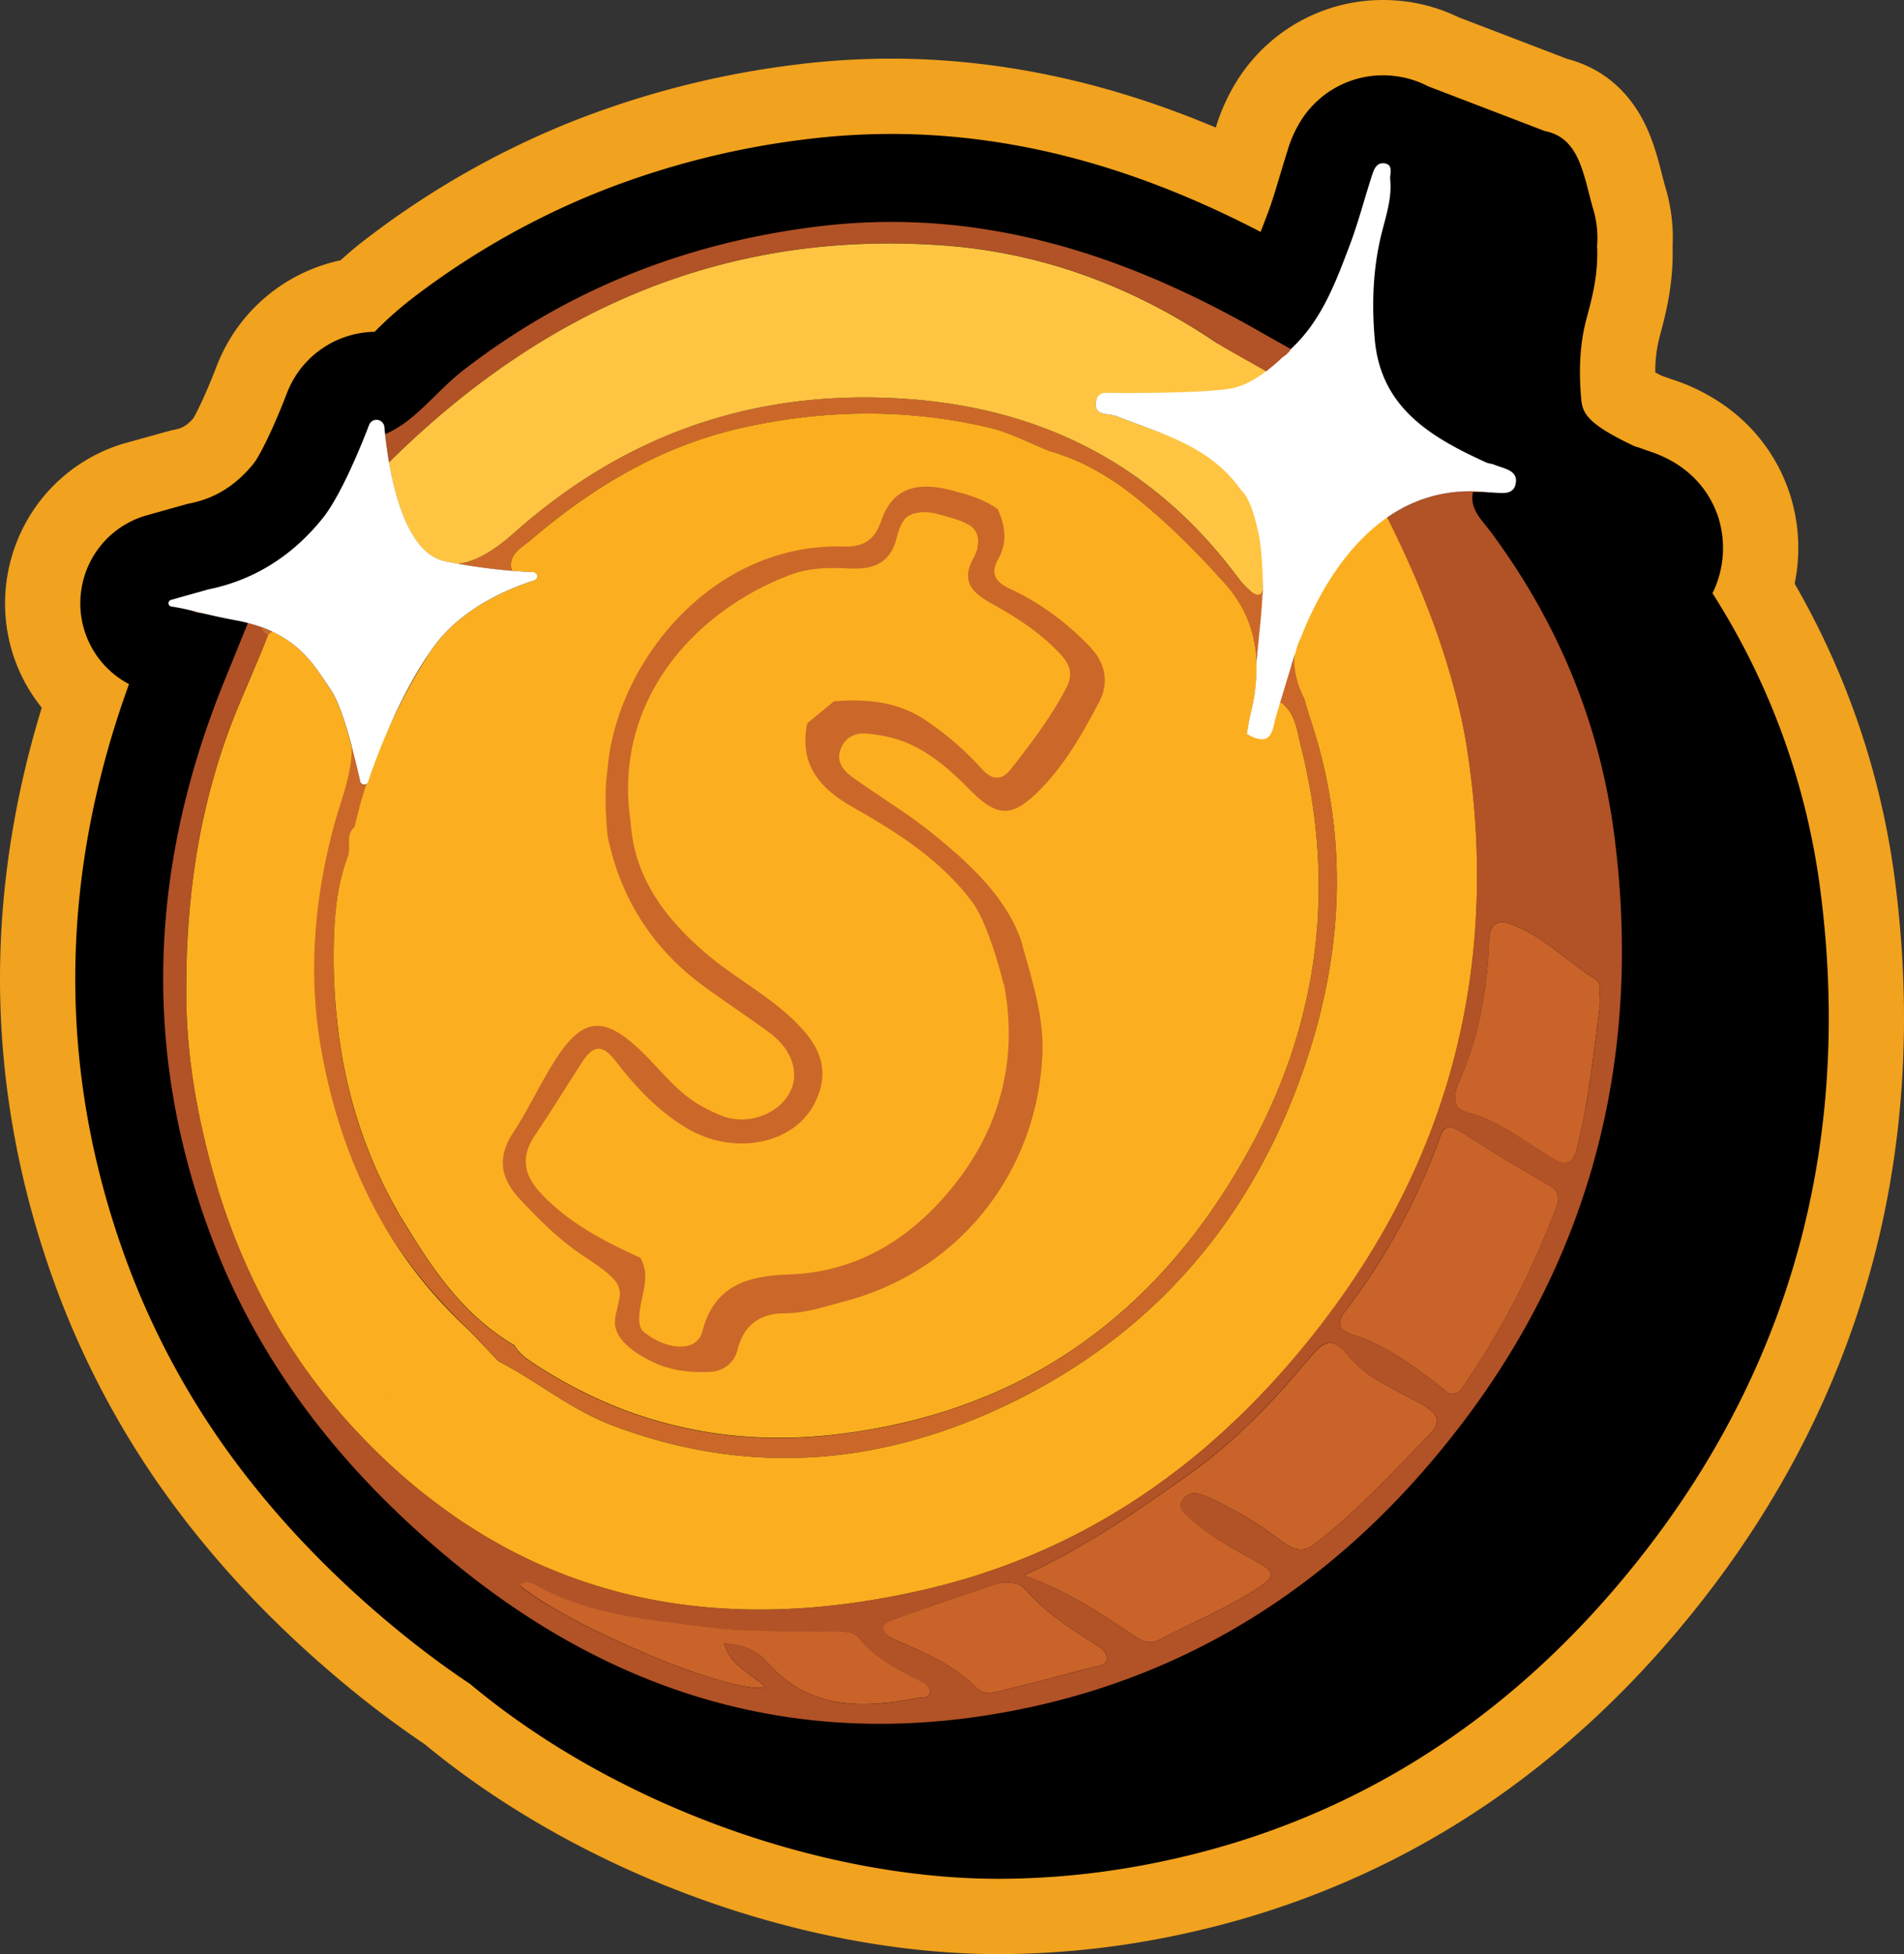 <svg xmlns="http://www.w3.org/2000/svg" viewBox="0 0 1264.59 1297.56"><rect x="0" y="0" width="1264.59" height="1297.56" fill="#333333" stroke="none"/><defs><style>.cls-1{fill:#f1a21e;}.cls-2{fill:#cb6829;}.cls-3{fill:#b25227;}.cls-4{fill:#fbaf20;}.cls-5{fill:#c96329;}.cls-6{fill:#f69b1f;}.cls-7{fill:#ffc542;}.cls-8{fill:#fff;}.cls-9{fill:#f37c20;}</style></defs><title>BP icon 1</title><g id="Capa_2" data-name="Capa 2"><g id="Capa_1-2" data-name="Capa 1"><path d="M918.43,108.41a8,8,0,0,1,1.51.15c5.62,1.08,3,6.94,3.38,10.75,1.19,12.37-2.8,24-5.73,35.73-5.76,23.17-6.6,46.78-4.54,70.32,4,45.59,37.62,65.1,74,81.73,1.64.74,3.59.77,5.25,1.45,6.46,2.68,16.54,3.67,14.37,13.07-1.1,4.77-4.84,5.73-9.06,5.73-2.8,0-5.81-.42-8.4-.43h0c-3.62,0-7.25-.11-10.89-.17C975.94,338,984,345,989.61,352.53c45.08,60.31,73,128.07,82.58,202.22C1090.66,698,1058.81,830,971,945.29c-75.43,99.06-173.21,166.37-297.49,190.51a466.57,466.57,0,0,1-89.11,8.82c-103.48,0-197.37-37.14-282.22-106.5C230.85,979.84,173.94,909.49,140.9,822.63,93.52,698,99.24,573.95,149.45,451.24q7.65-18.72,15.23-37.48c-2.58-.68-5.31-1.29-8.18-1.82-8.62-1.59-15.92-3.24-22.15-4.7l-1-.11a12.69,12.69,0,0,1-5.15-1.35,144.15,144.15,0,0,0-14.55-3,2.25,2.25,0,0,1-.3-4.37l25.27-7.09.15,0c30.34-6.3,55.62-22.52,75.37-47.1,11-13.73,23.3-42.26,30.87-62a5.11,5.11,0,0,1,4.86-3.43,5.27,5.27,0,0,1,5.31,4.94c.14,1.5.29,3,.46,4.64.48-.23,1-.45,1.44-.66,19.12-8.56,33-28.21,50.25-41.59,69.35-53.76,147.89-84.78,235.07-95.62A400.85,400.85,0,0,1,592,147.35c86.79,0,166.59,28.46,243.06,71.92,7.4,4.21,14.84,8.34,22.27,12.5a101.12,101.12,0,0,0,13.2-15c11.72-16.23,18.76-35.14,25.86-53.92,5.56-14.73,9.55-30,14.36-45,1.35-4.19,2.78-9.44,7.66-9.44m0-67h0a72.91,72.91,0,0,0-60.84,32.88,87.62,87.62,0,0,0-10.44,22.53l-.14.45,0,.11c-1.86,5.78-3.54,11.39-5.16,16.81-2.71,9-5.27,17.57-8.09,25l-.4,1-.65,1.72A622.15,622.15,0,0,0,737.3,103C688.89,88,640,80.35,592,80.35A470.12,470.12,0,0,0,534.12,84a562,562,0,0,0-141,36.08,532.76,532.76,0,0,0-126.81,73.07,243.26,243.26,0,0,0-21.14,18.79,72.1,72.1,0,0,0-62.72,46.36c-9.48,24.74-17.64,40.11-20.6,44.05-10.39,12.9-22,20.33-36.68,23.36q-1.35.28-2.7.62-1,.24-1.93.51l-25.27,7.09L95,334a69,69,0,0,0-39.81,29.94,69.82,69.82,0,0,0-10.27,42,69.22,69.22,0,0,0,30.27,52c-46.1,131.31-45.11,261.83,3,388.44a539.16,539.16,0,0,0,75.65,135.3c29.28,38.37,64.89,74.79,105.84,108.25,98.72,80.7,207.94,121.62,324.62,121.62a536,536,0,0,0,101.89-10.05c135.32-26.29,249-98.85,338-215.69,48.75-64,83.1-134.27,102.09-208.84,18.51-72.7,22.64-150.36,12.27-230.85a488.09,488.09,0,0,0-70.52-197.46A75.25,75.25,0,0,0,1072,336.6a74.43,74.43,0,0,0-25.16-74.77c-11.73-9.62-23.77-13.6-29.56-15.52l-.51-.17c-2.45-1-4.73-1.71-6.82-2.31-29.24-13.84-29.69-18.94-30.16-24.34-1.62-18.4-.7-34.19,2.81-48.29.37-1.48.82-3.18,1.3-5,3-11.25,7.35-27.72,6.52-47.31a76.26,76.26,0,0,0-2.78-26.43,71,71,0,0,0-55-49.73l-.13,0a75.22,75.22,0,0,0-14-1.34Z"/><path d="M663.35,1272.56c-59.9,0-125.13-12-188.64-34.78-64.93-23.26-125.26-56.82-174.48-97.05q-1.51-1.23-3-2.45c-16.2-10.86-32.31-22.83-47.9-35.58-41.93-34.27-78.43-71.62-108.49-111A555.58,555.58,0,0,1,62.94,852.28C14.76,725.61,12.43,595,56,463.64a86.09,86.09,0,0,1-6.86-7.1A85.13,85.13,0,0,1,28.6,407.23a86.34,86.34,0,0,1,12.7-52,85.42,85.42,0,0,1,49.26-37.06L116.08,311c.83-.23,1.64-.45,2.45-.65,1.06-.27,2.19-.52,3.29-.75,10.59-2.2,19.18-7.71,27-17.32,1.63-2.44,8.77-15.12,18.28-39.91a88.51,88.51,0,0,1,70.72-56.23,237.27,237.27,0,0,1,18.42-16,549.15,549.15,0,0,1,130.71-75.31A578.43,578.43,0,0,1,532.1,67.68,486.78,486.78,0,0,1,592,63.94c49.65,0,100.17,7.88,150.16,23.42a620.89,620.89,0,0,1,81,31.73c1-3.11,1.93-6.33,2.91-9.62,1.64-5.48,3.34-11.13,5.23-17l.21-.67A104.34,104.34,0,0,1,843.9,65.23,89.28,89.28,0,0,1,918.43,25h0a91.87,91.87,0,0,1,17.14,1.63l.15,0a88.79,88.79,0,0,1,23.1,7.86c2.16.79,5,1.87,8.79,3.34l65.81,25.22c10.85,2.6,24.86,9.38,34.61,26.59,5.88,10.36,8.77,21.63,11.57,32.53.92,3.59,1.79,7,2.74,10.21a91.83,91.83,0,0,1,3.47,31.22c.79,21.63-3.94,39.46-7.09,51.35-.45,1.7-.88,3.31-1.24,4.75-3,12.08-3.81,25.85-2.46,42,2,1.64,7.13,5.18,19.79,11.24,2.2.67,4.36,1.41,6.46,2.22l.1,0c6.74,2.23,20.74,6.86,34.83,18.42a90.45,90.45,0,0,1,28.45,41.08,92.08,92.08,0,0,1,2.3,50.06q-.76,3.33-1.77,6.59a504.79,504.79,0,0,1,68.69,197.22c10.64,82.55,6.39,162.28-12.64,237-19.54,76.71-54.84,149-104.94,214.73-91.48,120.13-208.54,194.78-347.94,221.86A552.53,552.53,0,0,1,663.35,1272.56Z"/><path class="cls-1" d="M918.46,50a66.59,66.59,0,0,1,12.42,1.19l.1,0a63.83,63.83,0,0,1,17.5,6.1h0l77.73,29.79c23.27,4.48,25.52,29.87,32.12,52.35a67,67,0,0,1,2.42,23.9c.88,18.43-3.19,33.77-6.23,45.22-.49,1.83-.94,3.56-1.33,5.11-3.74,15-4.73,31.75-3,51.11.84,9.56,3.75,16.61,35.71,31.66a67.79,67.79,0,0,1,6.89,2.31l.76.25c5.7,1.89,16.31,5.4,26.8,14A65.47,65.47,0,0,1,1141,342.73a67.85,67.85,0,0,1-3.62,51.19,479.84,479.84,0,0,1,71.74,197.9c10.23,79.4,6.17,156-12.07,227.63-18.7,73.44-52.55,142.67-100.6,205.75-87.65,115.11-199.63,186.59-332.82,212.46a527.42,527.42,0,0,1-100.25,9.89c-114.65,0-250.15-46.77-347.3-126.19q-1.89-1.55-3.69-3.08-24-16-47.17-34.95c-40.43-33-75.57-69-104.44-106.81A530.57,530.57,0,0,1,86.3,843.39c-48.21-126.76-48.39-257.56-.62-389.13a60.59,60.59,0,0,1-32.16-49,61.16,61.16,0,0,1,9-36.83,60.46,60.46,0,0,1,34.87-26.23l.18-.05,25.27-7.09,1.73-.46q1.16-.29,2.33-.53c16.5-3.43,30.14-12.09,41.7-26.48,3.08-3.89,11.74-19.9,21.86-46.28a63.5,63.5,0,0,1,58.35-41,256,256,0,0,1,22.75-20.45A524.17,524.17,0,0,1,396.31,128,553.44,553.44,0,0,1,535.18,92.49,461.61,461.61,0,0,1,592,88.94c47.13,0,95.16,7.5,142.74,22.3,33.76,10.5,67.53,24.56,102.53,42.75,1.36-3.48,2.71-7.06,4.09-10.69l.4-1c2.93-7.75,5.53-16.42,8.28-25.6,1.61-5.38,3.28-10.95,5.11-16.65l0-.1.15-.47A79.64,79.64,0,0,1,864.75,79a64.34,64.34,0,0,1,53.68-29h0m0-50h-.05a114.22,114.22,0,0,0-95.37,51.42,128.09,128.09,0,0,0-15.35,32.77l-.13.41,0,.12C788.18,76.55,769,69.52,749.59,63.5,697.2,47.21,644.18,38.95,592,38.94a511.8,511.8,0,0,0-63,3.92A603.42,603.42,0,0,0,377.59,81.65a574.16,574.16,0,0,0-136.67,78.74c-5.44,4.22-10.36,8.46-14.74,12.45a113.53,113.53,0,0,0-82.44,70.66c-7.27,18.95-13.08,30.36-15.28,34.19-4.9,5.63-8.61,6.81-11.73,7.46-1.45.3-2.89.63-4.3,1-1,.26-2.09.54-3.11.82L84.06,294l-.23.06-.12,0A110.35,110.35,0,0,0,20.08,342a111.51,111.51,0,0,0-16.4,67.14,109.9,109.9,0,0,0,24.05,60.76C9.23,530.21-.09,590.87,0,650.7c.11,70.9,13.42,141.71,39.57,210.46A580.56,580.56,0,0,0,121,1006.86c31.24,40.93,69.11,79.69,112.55,115.19,15.84,12.95,32.2,25.12,48.67,36.22l2.19,1.81c51.39,42,114.28,77,181.86,101.23,66.18,23.71,134.33,36.24,197.08,36.24a577.5,577.5,0,0,0,109.78-10.81c72.49-14.08,140.06-40.9,200.86-79.71,60.44-38.58,115-89.57,162.21-151.55,52.14-68.45,88.9-143.72,109.27-223.71,19.81-77.78,24.25-160.67,13.21-246.36a529.35,529.35,0,0,0-66.73-197.86,116.89,116.89,0,0,0-3.59-60.79,115.42,115.42,0,0,0-36.28-52.43,128.56,128.56,0,0,0-42.38-22.67q-2.78-1.06-5.64-2c-1.76-.86-3.31-1.63-4.66-2.33a89,89,0,0,1,2.36-21.62c.3-1.21.75-2.88,1.14-4.36,3.27-12.35,8.67-32.68,8-57.51a116.54,116.54,0,0,0-4.5-38.51c-.83-2.82-1.65-6-2.52-9.39-3.06-11.9-6.52-25.39-14-38.64-13.64-24.06-33.21-34.07-48.85-38.15l-41.75-16-22.85-8.76-7.24-2.77-.55-.21a113.84,113.84,0,0,0-28-9.31h0L940.11,2a116.73,116.73,0,0,0-21.62-2Z"/><path class="cls-2" d="M823.9,325a76.74,76.74,0,0,1,11.22,25.88C831,332.2,825.89,326.52,823.9,325Zm50.31,75.94-.08.14c-.56,1.1-1.11,2.2-1.65,3.28s-1.1,2.27-1.63,3.38-1,2.22-1.53,3.31c-.31.68-.63,1.37-.93,2q-.62,1.41-1.2,2.78c-.59,1.37-1.14,2.72-1.68,4-.24.58-.46,1.15-.69,1.73l-.73,1.84c4-8.53,7.68-17.2,11.76-25.68C875.29,398.82,874.75,399.87,874.21,400.91Zm-746,4.86a12.68,12.68,0,0,0,5.15,1.35l1,.11Zm44.19,10.29c1.52,2.29,2.93,4.69,5.56,5.78h0c.88-.85,1.77-1.68,2.66-2.44A83.41,83.41,0,0,0,172.38,416.06Zm112.75,17.51a1.07,1.07,0,0,1-.1.15c-9.47,13.91-17.56,29.42-24.13,43.81l-.15.31-.53,1.11c.11-.21.21-.44.33-.66.31-.64.61-1.28.91-1.9s.61-1.27.93-1.9l1.88-3.77q2.56-5.11,5.27-10.13,1.8-3.36,3.66-6.69c.61-1.11,1.24-2.22,1.87-3.32,1.27-2.22,2.53-4.42,3.82-6.61.64-1.1,1.29-2.2,1.94-3.29s1.32-2.19,2-3.28l2.33-3.81,0-.06,1.35-2.17C286.06,432.08,285.59,432.82,285.13,433.57ZM838.9,390.77l-.19.13c-2.31,1.65-6.39,3.14-9,.81a54.73,54.73,0,0,1-7.39-8c-59.72-80.4-140.61-117.59-239.76-119.75-92.67-2-172.43,28.74-241.25,89.91-14.07,12.52-26,19.22-37.48,20.5,13.35,2.41,25.62,3.85,36.11,4.71-.15-.58-.28-1.13-.38-1.67-1.67-9.57,6.76-13.57,13-18.88,40.68-34.71,85.39-61.69,138.23-73.88,55.41-12.77,110.8-13.53,166.06-.61h0c.78.18,1.55.38,2.32.59l.48.13c.66.16,1.32.35,2,.55l1,.31c.48.14.94.29,1.42.45.81.25,1.63.53,2.44.81l1.59.56c7.3,2.66,14.44,6,21.64,9.11l2.51,1.06,2.36,1,.45.19c.38.16.74.31,1.1.45l1.12.44c1.58.43,3.16.89,4.7,1.38l2.3.74h0c1.53.51,3,1.05,4.55,1.63,1.32.49,2.62,1,3.92,1.55l.86.36c.63.25,1.25.53,1.88.81,1.47.64,2.92,1.32,4.35,2,.71.34,1.43.69,2.14,1.06s1.43.7,2.13,1.08c.54.29,1.06.56,1.59.86l1.75,1c1,.54,1.94,1.09,2.91,1.65,2.73,1.6,5.44,3.28,8.08,5q.92.58,1.8,1.2l2.14,1.47c.63.43,1.25.86,1.87,1.3l2,1.47c.58.41,1.14.84,1.72,1.27,1.15.85,2.3,1.73,3.45,2.61s2.27,1.75,3.39,2.67c2.79,2.22,5.55,4.51,8.27,6.83q5.07,4.32,10,8.82t9.75,9.13q3.21,3.1,6.36,6.25,4.74,4.72,9.35,9.56c2.05,2.14,4.08,4.31,6.11,6.48,3,3.28,6,6.58,9,9.9.46.53.93,1.05,1.38,1.59s.9,1.05,1.33,1.59c.88,1.06,1.72,2.15,2.51,3.23l1.18,1.64c.35.5.7,1,1,1.5.44.66.86,1.33,1.29,2l.9,1.48,1,1.68c.31.56.63,1.13.93,1.69s.6,1.13.88,1.69c.59,1.14,1.13,2.29,1.63,3.45.28.58.51,1.15.75,1.73a.11.11,0,0,0,0,.08c.44,1.09.86,2.18,1.27,3.27a.72.72,0,0,0,.05.15c.41,1.18.81,2.36,1.18,3.53s.7,2.37,1,3.57c.15.6.3,1.2.44,1.8s.26,1.14.38,1.72l0,.18q.19.86.34,1.73c.23,1.22.43,2.43.6,3.66.09.61.16,1.23.24,1.84.29,2.44.49,4.9.58,7.38.07-1,.16-2,.26-3,1.44-15.06,4.58-34,5.11-47.14A7.07,7.07,0,0,1,838.9,390.77Zm31.44,86.62c-.39-1.17-.76-2.34-1.13-3.52s-.73-2.34-1.08-3.53c-.7-2.36-1.38-4.71-2.07-7.08-.49-1.68-1-3.36-1.47-5a38,38,0,0,1-3.66-26.16c-.19.54-.4,1.2-.65,1.94-.16.48-.31.94-.46,1.39l-.79,2.51c-.15.5-.31,1-.48,1.54-.1.34-.21.69-.33,1-1.34,4-2.88,6.21-3.07,7.25-.44,2.49-1,4.91-1.82,6-1.43,4.72-2.59,9.47-3.57,13.54-.61,2.58-1.15,4.9-1.65,6.76l-.31,1.1c.94-3.09,2.28-5.84,4.81-7.27.49.43,1,.88,1.39,1.33a22.39,22.39,0,0,1,1.82,2.15c.19.25.36.5.54.75.29.4.55.83.8,1.25.13.19.24.38.35.58.24.43.48.88.7,1.32a37.27,37.27,0,0,1,2.05,5.09c.73,2.19,1.29,4.46,1.8,6.71.2.85.39,1.69.58,2.53s.43,1.93.65,2.88a4.24,4.24,0,0,0,.16.66c.05.24.1.48.16.7s.11.46.18.7q2.25,8.89,4.08,17.74h0c.81,3.92,1.57,7.85,2.26,11.76,0,0,0,0,0,0,.35,2,.69,3.93,1,5.89s.61,3.92.89,5.88q.86,5.88,1.5,11.73a364.26,364.26,0,0,1,2.27,45.09c0,1.58-.05,3.14-.09,4.72a2.75,2.75,0,0,0,0,.33c-.05,1.9-.11,3.81-.2,5.71,0,.18,0,.35,0,.53q-.39,8.91-1.24,17.75-.73,7.74-1.82,15.45c-.06.48-.14,1-.21,1.47q-.94,6.6-2.16,13.15-.9,4.92-2,9.83c-.24,1.08-.48,2.17-.71,3.26q-1.2,5.39-2.58,10.74-2.76,10.71-6.19,21.31c-1.14,3.53-2.34,7.07-3.61,10.57a385.18,385.18,0,0,1-23.15,51.92c-34.7,64.72-80.39,115.17-138.18,148.73q-6.86,4-13.92,7.63t-14.37,7c-3.24,1.48-6.53,2.92-9.85,4.3-1.65.7-3.32,1.38-5,2-1.25.5-2.52,1-3.78,1.48-1.89.73-3.81,1.45-5.72,2.15s-3.85,1.38-5.79,2.05q-5.83,2-11.78,3.83l-4,1.19q-5.49,1.62-11.11,3.07-9.11,2.37-18.53,4.3c-1.3.26-2.62.54-3.93.79q-13.83,2.67-28.28,4.46-7.69.94-15.27,1.54a0,0,0,0,1,0,0q-7.57.58-15.06.83-9.62.3-19.1,0l-.81,0q-2.69-.09-5.37-.23c-3.31-.18-6.59-.39-9.86-.66q-8.16-.68-16.21-1.8c-1-.13-1.9-.26-2.84-.41Q459,949.54,445.25,946c-2-.51-4-1.05-6-1.6s-4-1.14-6-1.73l-3-.91c-2-.63-4-1.27-5.94-1.93-1-.33-2-.68-2.94-1s-2.24-.79-3.36-1.2q-3.21-1.17-6.41-2.44c-2.84-1.1-5.67-2.27-8.51-3.47a314,314,0,0,1-48.33-26c-5.19-3.39-10.07-6.77-13.13-12.28l-.89-.53-.88-.53c-1.77-1.06-3.48-2.15-5.17-3.27-.75-.5-1.49-1-2.23-1.52-15.76-10.87-28.59-24.39-39.88-39.25-1.4-1.85-2.78-3.72-4.16-5.61h0q-3.06-4.27-6-8.63h0q-2-2.91-3.87-5.86c-.65-1-1.29-2-1.9-3-1.25-2-2.51-4-3.75-6h0c-1.23-2-2.46-4-3.68-6h0l-1.82-3q-1.5-2.5-3-5t-2.86-5.09q-1.39-2.54-2.74-5.09h0c-.56-1.06-1.13-2.14-1.67-3.21q-2.46-4.81-4.75-9.66h0q-2.42-5.19-4.65-10.42h0q-2.1-4.94-4-9.93c-.16-.43-.33-.84-.48-1.27q-2.27-6-4.28-12l-.45-1.38q-1.2-3.66-2.32-7.35a0,0,0,0,1,0,0c-.51-1.68-1-3.36-1.48-5-.09-.26-.16-.54-.23-.81q-2.1-7.5-3.86-15.1-.7-3-1.34-6.09c-.21-1-.43-2-.63-3.06s-.38-1.84-.55-2.77q-1-5.24-1.85-10.52c-.08-.45-.15-.9-.21-1.35q-.58-3.8-1.11-7.63v-.05c-.38-2.81-.73-5.64-1-8.46a391,391,0,0,1-2.28-47.72c.25-21.46,1.78-43.38,10-63.93a31.27,31.27,0,0,0,.84-3.57c1.18-5.1.76-3.27,3-14.44q1.69-7.54,3.75-14.9c.69-2.46,1.42-4.9,2.16-7.33.38-1.22.75-2.43,1.14-3.65.3-.93.6-1.85.91-2.78.49-1.49,1-3,1.49-4.45-.51,1.48-1,3-1.5,4.45a2.71,2.71,0,0,1-4.17-1.74c-1.13-5.14-3.74-17.53-5.57-24.62-.79,16.85-9.47,42-13.78,58.25-12.92,48.8-15.74,96.15-7.1,145.53C225,768.21,255.9,829.84,308.41,880.14c7.89,7.54,15.1,15.81,22.63,23.75,25.82,13.24,48.13,32.21,75.88,42.66,3.61,1.35,7.22,2.66,10.82,3.87q3.59,1.22,7.18,2.37h0c1.8.56,3.6,1.13,5.39,1.67s3.6,1.05,5.39,1.57c1.21.34,2.42.68,3.62,1,1.79.49,3.6,1,5.39,1.4,3.58.9,7.18,1.74,10.76,2.52,1.79.39,3.58.76,5.37,1.11h0c2.38.48,4.77.93,7.15,1.34h0q5.36.94,10.72,1.69,9,1.26,17.9,2c2.37.2,4.75.36,7.12.5a309.54,309.54,0,0,0,47.35-.9q5.54-.53,11.08-1.27,5-.66,9.91-1.47c3.63-.6,7.27-1.25,10.89-2q5-1,10-2.17c2.09-.48,4.17-1,6.25-1.52l2.1-.54c2-.51,4-1.05,6-1.62l2.05-.58c2.1-.6,4.22-1.23,6.33-1.88q8.68-2.65,17.34-5.79c2.72-1,5.45-2,8.17-3.07q6.13-2.39,12.23-5,7.29-3.14,14.37-6.48t13.93-6.92q4.57-2.37,9-4.85l3.34-1.87q5-2.84,9.86-5.76,4.34-2.61,8.57-5.32c2.82-1.82,5.61-3.65,8.37-5.51s5.49-3.77,8.18-5.7,5.35-3.9,8-5.89q13.79-10.47,26.41-22.06c1.8-1.67,3.58-3.33,5.35-5s3.51-3.41,5.24-5.12C814.49,819,844.91,769.5,865.3,711.37,892.26,634.5,896.54,556,870.34,477.38Zm-23.53,1.37c-.1.5-.16.86-.21,1.1.3-1.23.58-2.47.91-3.68C847.1,477.6,846.85,478.51,846.81,478.75Z"/><path class="cls-3" d="M1072.19,554.76c-9.56-74.15-37.51-141.92-82.58-202.22C984,345,975.94,338,978.31,326.72c3.66.06,7.3.16,10.94.18a108.83,108.83,0,0,0-12.72-.75l-2,0-1.57.05-1.25.05c-.84,0-1.67.09-2.49.16l-.92.06c-.81.06-1.62.14-2.42.24h-.09l-1,.13-1.64.21c-.73.1-1.45.2-2.17.33-.36.05-.73.11-1.08.19-1.06.18-2.13.38-3.17.6-.7.14-1.39.3-2.09.46s-1.38.33-2.05.5c-.85.23-1.7.45-2.54.7-.65.19-1.32.38-2,.58-1.1.35-2.18.71-3.26,1.09l-1.69.61c-.56.21-1.13.43-1.68.65s-1.1.44-1.65.68l-1.64.7c-.68.3-1.35.61-2,.93s-1.34.63-2,1-1.32.66-2,1-1.29.69-1.93,1c-.39.21-.76.43-1.14.65-1.35.76-2.68,1.55-4,2.39-.44.28-.85.54-1.28.83-.84.54-1.67,1.09-2.48,1.67l-1,.69-1,.7c-.79.56-1.57,1.15-2.33,1.74s-1.35,1.05-2,1.59a17.51,17.51,0,0,1,7.68,1c15.9,31.43,30,63.48,40,96.93.36,1.19.7,2.39,1.05,3.58.45,1.54.9,3.11,1.32,4.66.53,1.9,1.05,3.81,1.54,5.73q4.06,15.35,6.83,31.16c0,.18.05.36.09.55.26,1.42.5,2.83.71,4.26.11.7.23,1.4.33,2.1s.2,1.22.29,1.82q2,13.57,3.36,27,.45,4.47.83,8.92h0c.29,3.4.55,6.77.76,10.15,8,120-24.33,230-99,328.75a567.05,567.05,0,0,1-51.34,59.24l-3.65,3.63Q818.54,945,811,951.88q-3.8,3.42-7.64,6.77A461,461,0,0,1,758,993.32q-4.74,3.16-9.55,6.21-9.64,6.11-19.59,11.7-4.44,2.48-8.92,4.87t-9.06,4.67q-3.42,1.71-6.89,3.37c-1.15.55-2.3,1.1-3.47,1.64q-3.48,1.62-7,3.19-5.28,2.35-10.64,4.57c-1.19.5-2.39,1-3.58,1.47q-5.41,2.16-10.87,4.21-6.71,2.5-13.53,4.77-10.24,3.42-20.8,6.39-3.51,1-7.08,1.92c-2.37.61-4.75,1.23-7.13,1.82l-3.6.86c-1.2.28-2.41.56-3.61.83-52.54,12-103,15.89-151,10.62q-3.36-.36-6.72-.79a353.75,353.75,0,0,1-38.37-7.07l-3.68-.91q-3.68-.94-7.34-2c-1.88-.51-3.76-1.05-5.63-1.62q-2.22-.66-4.43-1.35-5.88-1.8-11.68-3.86-4.25-1.5-8.47-3.11a0,0,0,0,1,0,0c-2.82-1.06-5.61-2.18-8.41-3.33-3.14-1.3-6.26-2.64-9.37-4q-7-3.16-13.91-6.63-4.6-2.33-9.17-4.8-2.27-1.24-4.55-2.52-8.06-4.55-16-9.57c-1.32-.84-2.64-1.68-4-2.54q-4.43-2.89-8.83-6l-2.92-2.05c-2.59-1.84-5.19-3.73-7.76-5.66s-5.12-3.9-7.67-5.9c-1.28-1-2.54-2-3.81-3-2.54-2.05-5.06-4.16-7.57-6.29-1.25-1.06-2.51-2.15-3.76-3.24q-7.48-6.54-14.83-13.61t-14.52-14.65a398,398,0,0,1-42.87-53.84q-3.42-5.17-6.69-10.45A401.44,401.44,0,0,1,168,849.54q-1.35-2.8-2.64-5.64c-.65-1.42-1.29-2.83-1.93-4.25q-1.9-4.27-3.72-8.59c-.6-1.44-1.2-2.88-1.79-4.33q-1.18-2.89-2.32-5.83-2.27-5.84-4.4-11.78t-4.07-12q-2-6-3.76-12.15c-.59-2-1.18-4.08-1.75-6.14q-2.59-9.28-4.89-18.63c-.5-2.07-1-4.15-1.48-6.23-.28-1.19-.55-2.38-.81-3.57-.79-3.56-1.55-7.14-2.28-10.71q-.94-4.7-1.79-9.4-1.28-7-2.33-14.13c-.46-3.14-.89-6.3-1.29-9.45q-1.48-11.82-2.26-23.68-.47-7.14-.65-14.26c0-1.59-.06-3.18-.09-4.76,0-1.32,0-2.64-.05-4q-.06-8,.1-15.95,0-.79,0-1.58.11-5.49.33-10.95c.11-2.91.25-5.8.41-8.71.23-3.92.48-7.84.78-11.76q1.05-13.89,2.84-27.67.7-5.49,1.54-11a458.91,458.91,0,0,1,10.22-49.15q1.43-5.39,3-10.77s0,0,0,0q2.1-7.2,4.49-14.33,2.95-8.93,6.34-17.78c.94-2.47,1.92-4.94,2.91-7.39q2.42-6,5-12t5.09-12h0q1.71-4,3.38-8c.45-1.06.9-2.14,1.37-3.21,1.33-3.19,2.64-6.39,3.92-9.61a0,0,0,0,1,0,0q1.28-3.21,2.52-6.45h0c-2.63-1.09-4-3.48-5.56-5.78-2.42-.84-5-1.62-7.69-2.31-5.09,12.49-10.13,25-15.23,37.48C99.24,573.95,93.52,698,140.9,822.63c33,86.87,90,157.21,161.26,215.49,108.59,88.77,232,124.75,371.34,97.68,124.28-24.14,222.06-91.45,297.49-190.51C1058.81,830,1090.65,698,1072.19,554.76ZM617.84,1123.18a3.89,3.89,0,0,1,0,.39,3.85,3.85,0,0,1-.1.68v0a4.62,4.62,0,0,1-.14.49c0,.06,0,.11-.06.16a3,3,0,0,1-.21.4,2.16,2.16,0,0,1-.3.43,2.19,2.19,0,0,1-.3.29.5.5,0,0,1-.15.13l-.3.21-.11.06-.38.18-.45.18h-.05a3.69,3.69,0,0,1-.56.15l-.64.13-.68.09c-1.24.13-2.57.15-3.73.38-37.19,7.19-72.56,7.9-100.56-24.27-6.15-7.08-15.3-11.43-28.08-12a30,30,0,0,0,1.09,3.11c.28.69.58,1.34.9,2,.15.31.31.61.48.91s.29.54.44.79c.3.51.61,1,1,1.49a1.42,1.42,0,0,0,.19.29c.18.28.36.54.56.8s.39.51.58.76.56.71.86,1.05.65.76,1,1.13.43.46.65.69.44.45.66.66l1.37,1.27c.48.41.94.83,1.42,1.23.64.53,1.28,1,1.93,1.54,2.84,2.2,5.81,4.21,8.59,6.39.4.31.8.63,1.19,1s.78.64,1.15,1l1.13,1c.36.34.71.68,1.06,1s.7.71,1,1.09a28,28,0,0,1-7.88.14c-.46,0-1-.09-1.44-.15l-1.53-.2c-.24,0-.48-.06-.73-.11s-.48-.06-.73-.11c-.84-.13-1.72-.29-2.62-.46l-.86-.16c-.51-.09-1-.2-1.55-.31l-1.59-.35c-3.42-.75-7.13-1.72-11.09-2.86l-2-.58c-1.34-.39-2.69-.8-4.08-1.24l-2.1-.66c-1.4-.45-2.84-.91-4.3-1.4-1.3-.43-2.62-.88-3.95-1.34l-2.69-.94-2.27-.8-2.29-.83c-1.53-.55-3.08-1.13-4.65-1.72l-3.95-1.5c-4.5-1.73-9.08-3.57-13.71-5.49q-3-1.24-6-2.52c-2.33-1-4.67-2-7-3l-4-1.79c-3.56-1.59-7.12-3.23-10.64-4.9-1.4-.66-2.82-1.33-4.21-2-8.26-4-16.24-8.06-23.64-12.11l-2.14-1.19c-2.43-1.34-4.79-2.69-7.07-4l-1.78-1.05c-.59-.34-1.16-.69-1.74-1-2.87-1.73-5.6-3.45-8.16-5.14-1.38-.91-2.72-1.82-4-2.71s-2.52-1.78-3.68-2.64-2.28-1.74-3.33-2.58c4.6-3.9,9-1.53,12.83.63a152.62,152.62,0,0,0,16.62,8c2.25.91,4.51,1.78,6.79,2.59,1.13.4,2.27.8,3.41,1.18q3.44,1.15,6.89,2.17t7,1.9q3.08.79,6.19,1.49c1,.23,2,.45,3,.65a.82.82,0,0,0,.24.05c1,.23,2,.44,3,.64s2.16.44,3.23.64a1.37,1.37,0,0,0,.33.06c1.42.28,2.84.54,4.27.79l4.45.76c2.08.34,4.16.66,6.25,1s4.08.61,6.13.89c4.22.59,8.47,1.14,12.73,1.68q3.61.47,7.22.9l3.61.45q5.41.68,10.82,1.39c28.59,3.78,57,2.24,85.47,3,5.5.15,11.33-.46,15.27,4.27.56.69,1.15,1.35,1.74,2s1.18,1.3,1.79,1.93c1.58,1.65,3.23,3.22,4.94,4.71.6.53,1.2,1,1.82,1.54s1.23,1,1.85,1.49,1.25,1,1.89,1.44c2.53,1.89,5.16,3.65,7.85,5.3q2.69,1.67,5.47,3.21c3.23,1.8,6.54,3.51,9.9,5.15l2.39,1.17c.23.11.44.23.66.33l1.28.63a11.84,11.84,0,0,1,1.62,1,5,5,0,0,1,.54.4c.24.19.49.38.71.58a10,10,0,0,1,2.48,3,1.65,1.65,0,0,1,.1.23,3.1,3.1,0,0,1,.2.64.71.71,0,0,1,0,.23,1.91,1.91,0,0,1,0,.26ZM735,1101.87a4.55,4.55,0,0,1-1.23,2.58l-.24.23a5.07,5.07,0,0,1-.51.39l-.56.33c-1.88.93-4.37,1-6.24,1.5l-1.67.45q-7,1.9-14,3.75l-7.85,2.05q-7.86,2-15.72,4l-11.8,3-11.81,2.94a26.52,26.52,0,0,1-7.22,1,3.28,3.28,0,0,1-.5,0,8.54,8.54,0,0,1-1-.1l-.41-.06a9.45,9.45,0,0,1-1.48-.38c-.31-.11-.6-.24-.89-.36,0,0,0,0,0,0a6.51,6.51,0,0,1-.65-.34,8.09,8.09,0,0,1-1.23-.86q-.28-.24-.56-.53l-1.22-1.2-.28-.26c-.5-.49-1-1-1.52-1.43s-.86-.8-1.29-1.18-.81-.73-1.23-1.08a113.7,113.7,0,0,0-17.25-12.14c-1.17-.69-2.34-1.34-3.53-2-9.48-5.17-19.52-9.42-29.58-13.67a18.37,18.37,0,0,1-1.85-.91,6.05,6.05,0,0,1-.56-.34l-.54-.34,0,0c-.16-.11-.33-.23-.48-.35l-.48-.38a8.83,8.83,0,0,1-1.45-1.45,5.34,5.34,0,0,1-.46-.63c-.09-.14-.18-.29-.25-.43a4.17,4.17,0,0,1-.33-.68,2.94,2.94,0,0,1-.15-.48c0-.15-.08-.3-.1-.46l0-.31a4.08,4.08,0,0,1,0-.88,3.12,3.12,0,0,1,.06-.34,2.79,2.79,0,0,1,.11-.4c.05-.14.11-.28.18-.41s.14-.26.21-.39a5.37,5.37,0,0,1,.33-.48l.33-.38c.13-.14.26-.26.4-.4s.26-.24.41-.35a10.58,10.58,0,0,1,1.52-1l.6-.3.66-.3c.23-.1.46-.2.71-.29q4.66-1.77,9.32-3.46,5.83-2.12,11.63-4.16,3.48-1.22,6.93-2.41c4-1.39,8-2.74,11.88-4l4-1.35,6.6-2.2,2.18-.73,4.82-1.62,4.72-1.58,1-.35c2.76-.93,5.46-1.83,8.09-2.73a42.54,42.54,0,0,1,8.18-.24l1.16.14q.56.08,1.09.19a14,14,0,0,1,1.59.43,9.34,9.34,0,0,1,1.09.4c.35.15.68.31,1,.48a9.85,9.85,0,0,1,1,.61c.23.15.44.31.65.48s.41.34.63.53l.59.58.56.63c.41.48.83,1,1.27,1.42,1.68,1.88,3.41,3.71,5.2,5.45s3.62,3.43,5.5,5.09c.94.81,1.89,1.63,2.84,2.43l2.17,1.77c.6.48,1.2,1,1.82,1.44s1.24,1,1.85,1.43c1.05.8,2.1,1.59,3.18,2.37.93.68,1.85,1.35,2.79,2,.25.19.5.38.76.54,1,.69,1.94,1.37,2.92,2,.81.56,1.63,1.11,2.46,1.67,4.69,3.13,9.45,6.16,14.23,9.18l.9.58c.31.19.63.39.93.59s.81.55,1.22.85a6.71,6.71,0,0,1,.59.45,11.5,11.5,0,0,1,2,2,5.83,5.83,0,0,1,.4.58,6.59,6.59,0,0,1,.63,1.27,5.34,5.34,0,0,1,.2.68.83.83,0,0,1,0,.18,2.26,2.26,0,0,1,.08.4.27.27,0,0,1,0,.14s0,0,0,.05a0,0,0,0,1,0,0,.11.11,0,0,1,0,.09,4.76,4.76,0,0,1,0,.59A7.83,7.83,0,0,1,735,1101.87ZM950.28,951.54c-24.84,25.81-49.2,52.22-77.69,74.16q-.41.32-.83.6a16.81,16.81,0,0,1-2.43,1.4c-.35.16-.71.31-1.06.44l-.53.18c-.35.11-.7.21-1.05.29s-.44.09-.65.11c-.39.06-.78.11-1.16.14a11.87,11.87,0,0,1-2-.05,6.3,6.3,0,0,1-.7-.09.14.14,0,0,1-.1,0l-.46-.09a14,14,0,0,1-1.39-.34l-.5-.15c-.24-.08-.49-.16-.73-.26l-.74-.3c-.35-.15-.71-.3-1.06-.49l-.06,0c-.35-.16-.71-.35-1.06-.55s-.49-.26-.73-.41l-.86-.51c-.56-.35-1.13-.73-1.69-1.1s-1.29-.9-1.93-1.38l-1.44-1.06L848,1021q-2.65-2-5.35-3.92c-5.84-4.13-11.86-7.94-18.05-11.49-.71-.41-1.42-.81-2.14-1.22s-1.44-.81-2.15-1.2q-2.16-1.18-4.36-2.33c-1.45-.76-2.92-1.52-4.38-2.25l-.28-.14c-1.48-.74-3-1.47-4.45-2.18s-2.79-1.34-4.2-2a30.31,30.31,0,0,0-6.49-2.29c-.33-.06-.64-.13-1-.16s-.73-.1-1.08-.13-.56,0-.85,0h-.61c-.17,0-.34,0-.51,0a8.78,8.78,0,0,0-1,.14l-.5.11a6.49,6.49,0,0,0-1,.31l-.46.2a5.71,5.71,0,0,0-.89.5,8,8,0,0,0-1.85,1.63,3.7,3.7,0,0,0-.29.34,4,4,0,0,0-.28.36,12.32,12.32,0,0,0-.73,1.14c-.1.18-.19.35-.26.51a4.41,4.41,0,0,0-.25.58c-.06.15-.1.28-.15.43a3.48,3.48,0,0,0-.14.49c0,.15-.06.3-.09.45s-.05.3-.06.45a5.72,5.72,0,0,0,.36,2.46c.06.16.12.31.2.48s.15.31.24.46.18.3.28.45a4.47,4.47,0,0,0,.3.44s0,0,0,0c.15.21.31.41.49.63a29.86,29.86,0,0,0,3.82,3.55l.68.55.36.3.68.55.66.58q2.42,2.12,4.95,4.1c.44.35.88.69,1.33,1s1,.75,1.47,1.11c1,.76,2,1.5,3.06,2.23l2,1.35a7.8,7.8,0,0,0,.71.48c.79.55,1.59,1.08,2.39,1.6s1.44,1,2.18,1.4c.14.1.29.19.43.28a.72.72,0,0,0,.16.1c1.57,1,3.14,2,4.72,2.91l2.39,1.42c.79.46,1.59.93,2.39,1.38,5.36,3.09,10.81,6,16.22,9a23,23,0,0,1,5.51,3.9,10,10,0,0,1,.78.91,2.74,2.74,0,0,1,.23.35c.08.11.14.23.2.34s.11.23.16.34a3.88,3.88,0,0,1,.35,2,3.06,3.06,0,0,1-.05.34l-.08.35-.11.35a5.83,5.83,0,0,1-.56,1.11c-.1.14-.19.29-.3.43a4.21,4.21,0,0,1-.36.46c-.09.1-.18.21-.28.31l-.45.48a28.52,28.52,0,0,1-4.43,3.47c-21.36,14.17-45.06,23.9-67.66,35.69a11.9,11.9,0,0,1-1.49.66,13.61,13.61,0,0,1-1.44.46c-.48.11-1,.2-1.42.26a12.26,12.26,0,0,1-2,.06l-.64-.05-.63-.09a7.75,7.75,0,0,1-.78-.15l-.48-.11-.91-.28c-.28-.09-.55-.18-.81-.28s-.7-.29-1.05-.45-.93-.45-1.39-.69a45.37,45.37,0,0,1-3.95-2.47c-2.73-1.87-5.46-3.73-8.22-5.59s-5.51-3.7-8.31-5.5-5.61-3.6-8.48-5.36q-4-2.5-8.17-4.87c-.93-.53-1.85-1.06-2.78-1.58-.74-.43-1.49-.84-2.24-1.25l-2.25-1.23c-1.53-.84-3.07-1.65-4.62-2.46-1.06-.55-2.14-1.09-3.23-1.63s-2.05-1-3.09-1.52c-2.27-1.09-4.56-2.15-6.9-3.18-.8-.36-1.6-.71-2.42-1.05q-5.69-2.46-11.75-4.69c1.06-.49,2.13-1,3.18-1.48s2.12-1,3.16-1.49c2.71-1.28,5.36-2.58,8-3.92l2.64-1.34q1.69-.85,3.34-1.73,2-1,3.91-2.07c.16-.08.33-.16.48-.25,1.28-.68,2.54-1.37,3.8-2.05q2.74-1.5,5.45-3h0l5.37-3.08q2.69-1.56,5.31-3.13t5.25-3.17l3.9-2.41q2.71-1.67,5.35-3.37,3.1-2,6.16-4c2.25-1.47,4.49-2.94,6.71-4.43,2.61-1.74,5.21-3.5,7.79-5.26q2.72-1.86,5.44-3.73,6.56-4.55,13-9.13t12.94-9.22a339.19,339.19,0,0,0,41.55-35.39c12.88-12.78,24.93-26.37,36.58-40.39l.61-.74c.21-.24.41-.49.61-.73l.61-.7c.2-.23.39-.45.6-.68s.43-.49.65-.73l.24-.26.89-.94c.2-.2.39-.4.59-.59s.55-.55.84-.81h0c.28-.26.55-.51.84-.75a5.28,5.28,0,0,1,.43-.35l.53-.41c.28-.21.54-.4.81-.59l.35-.23a11.48,11.48,0,0,1,2.56-1.25,6.63,6.63,0,0,1,.66-.19,6.06,6.06,0,0,1,.65-.15,7.65,7.65,0,0,1,2.39,0l.39.06.49.1a4.33,4.33,0,0,1,.65.2,10.56,10.56,0,0,1,2.05.93c.23.13.46.28.7.44a17.75,17.75,0,0,1,2.18,1.69c.25.23.5.45.75.7s.51.5.78.78c.78.8,1.57,1.72,2.39,2.76C908,916.08,928.44,922.95,946,933.48,955.35,939.08,957.17,944.37,950.28,951.54ZM1034.41,799c-.14.58-.31,1.18-.51,1.79s-.43,1.25-.68,1.92c-.55,1.44-1.1,2.87-1.67,4.31s-1.13,2.86-1.7,4.28-1.14,2.86-1.73,4.27-1.17,2.84-1.75,4.26-1.19,2.83-1.79,4.25c-.29.7-.59,1.42-.9,2.12s-.6,1.4-.92,2.1c-.4.94-.81,1.88-1.23,2.81q-2.88,6.54-5.91,13-1.73,3.68-3.52,7.35h0q-1.8,3.66-3.62,7.3c-.6,1.22-1.23,2.42-1.85,3.63q-1.56,3-3.13,6c-.23.41-.44.84-.65,1.25-1.28,2.39-2.57,4.77-3.9,7.15s-2.66,4.75-4,7.12-2.72,4.71-4.12,7.05c-1.19,2-2.41,4-3.62,6-.93,1.49-1.84,3-2.78,4.47q-1.69,2.69-3.43,5.37-1.6,2.48-3.23,4.95c-.74,1.14-1.5,2.28-2.28,3.41s-1.53,2.28-2.3,3.41c-.25.36-.5.75-.75,1.14l-.74,1.19c-.2.33-.41.64-.63,1s-.26.36-.4.54-.25.33-.4.49a5.31,5.31,0,0,1-.35.4,7.68,7.68,0,0,1-1.43,1.18,1.6,1.6,0,0,1-.31.19,2.08,2.08,0,0,1-.29.15,4.38,4.38,0,0,1-.5.23,5.86,5.86,0,0,1-.66.23,6,6,0,0,1-.71.16,2.32,2.32,0,0,1-.43.06l-.34,0a10.33,10.33,0,0,1-1.87,0,10,10,0,0,1-1.13-.15c-2.19-1.79-5.32-4.55-8.64-7.05q-3.18-2.41-6.38-4.79c-2.12-1.58-4.26-3.16-6.41-4.69a0,0,0,0,1,0,0q-3.21-2.31-6.5-4.54c-2.82-1.9-5.66-3.73-8.56-5.49l-1.9-1.13c-1.43-.84-2.87-1.65-4.31-2.43q-1.09-.6-2.18-1.17c-1.17-.61-2.34-1.19-3.53-1.77L912,891.5q-1.52-.7-3.08-1.35c-.79-.34-1.58-.66-2.38-1h-.05c-.81-.33-1.64-.64-2.47-.94s-1.65-.6-2.49-.88c-.41-.14-.83-.29-1.25-.41l-1.27-.4a23.32,23.32,0,0,1-4.95-2.08,14.13,14.13,0,0,1-1.39-1l-.44-.38-.29-.26a6.54,6.54,0,0,1-.69-.78,2.78,2.78,0,0,1-.29-.41,6.27,6.27,0,0,1-.55-5.7,2.65,2.65,0,0,1,.13-.34,2.2,2.2,0,0,1,.15-.4c.14-.33.28-.65.44-1a15.49,15.49,0,0,1,.85-1.5c.16-.26.34-.53.53-.8s.58-.83.89-1.24c.85-1.12,1.69-2.23,2.53-3.34,1.67-2.22,3.31-4.46,4.92-6.7q1.82-2.54,3.61-5.1t3.53-5.12q1.86-2.76,3.68-5.54,3.46-5.28,6.77-10.66t6.44-10.82c.51-.9,1-1.82,1.55-2.73.28-.45.53-.91.78-1.38s.51-.9.76-1.37c.78-1.42,1.55-2.82,2.33-4.25q4.53-8.34,8.64-16.9c.39-.79.76-1.59,1.14-2.39a1.78,1.78,0,0,0,.15-.31c.43-.89.85-1.79,1.27-2.69.79-1.67,1.55-3.34,2.31-5,.7-1.53,1.38-3.06,2-4.6q3.29-7.52,6.28-15.21c.76-2,1.5-3.92,2.24-5.89s1.47-4,2.18-6c1.79-5,4.2-6.6,7.34-6a4.61,4.61,0,0,1,.54.11h0a9.4,9.4,0,0,1,.91.28,13.38,13.38,0,0,1,1.74.74l.7.35c.23.11.44.23.65.35l.68.4q.34.19.68.41c.24.14.46.29.7.44q3.53,2.27,7.08,4.51Q988.21,763,999,769.53q7.18,4.34,14.42,8.61t14.57,8.34a21.88,21.88,0,0,1,2.07,1.29l.59.43a13.19,13.19,0,0,1,2.05,1.88c.1.11.19.21.26.31a8.61,8.61,0,0,1,.94,1.4c.08.13.13.24.19.36s.11.24.16.36.16.43.24.65a4.92,4.92,0,0,1,.16.61c0,.11.05.23.06.33a2.9,2.9,0,0,1,.08.48c0,.16,0,.33.05.49s0,.41,0,.63A13.9,13.9,0,0,1,1034.41,799Zm28.16-140.29c0,.49-.05,1-.09,1.48s-.06.84-.09,1.27c-.06.84-.13,1.7-.15,2.58,0,.41,0,.84,0,1.25,0,.58,0,1.14.05,1.7a14.57,14.57,0,0,0,.18,1.63c-.5,3.81-1,7.64-1.45,11.49-.73,5.76-1.44,11.58-2.19,17.41,0,.21-.05.44-.09.68-.23,1.72-.44,3.45-.68,5.17s-.44,3.36-.68,5q-.49,3.55-1,7.1c-.28,1.82-.54,3.65-.81,5.46l-.23,1.44-.53,3.34c-.05.36-.11.73-.18,1.1-.19,1.17-.38,2.33-.58,3.5s-.39,2.33-.6,3.5c-.48,2.71-1,5.4-1.49,8.09-.26,1.35-.53,2.71-.8,4-.12.63-.25,1.24-.38,1.85l-.53,2.54c-.26,1.23-.54,2.46-.81,3.68s-.5,2.23-.76,3.34q-.55,2.35-1.13,4.7c-2.61,10.52-7.38,12.59-17,6.73-1.15-.7-2.3-1.43-3.45-2.15-4.3-2.72-8.53-5.54-12.78-8.32l-2-1.32c-1.48-1-3-1.93-4.46-2.86l-1.65-1c-1.67-1-3.33-2-5-3-.84-.49-1.68-1-2.53-1.44s-1.7-1-2.57-1.4-1.53-.81-2.31-1.2c-1-.54-2.09-1.05-3.14-1.55s-1.85-.86-2.79-1.28-1.88-.81-2.83-1.2c-1.27-.51-2.56-1-3.86-1.47s-2.62-.89-4-1.3-2.68-.79-4.06-1.13c-.31-.08-.61-.16-.91-.26a3.57,3.57,0,0,1-.51-.19,2.56,2.56,0,0,1-.43-.19l-.08,0a3.35,3.35,0,0,1-.36-.18l-.34-.19a4.25,4.25,0,0,1-.4-.25l0,0-.16-.11a8.43,8.43,0,0,1-1.14-1c-.19-.2-.36-.41-.54-.63a6.45,6.45,0,0,1-.51-.78,6.24,6.24,0,0,1-.45-.85c-.06-.14-.11-.26-.16-.4a10.3,10.3,0,0,1-.54-1.89c0-.11,0-.24-.05-.34-.05-.28-.07-.55-.1-.84l0-.4a23.26,23.26,0,0,1,2.21-10.34c13.63-30.37,19.3-62.29,20.48-95.27,0-.44,0-.86.08-1.29,0-.11,0-.21,0-.31,0-.26.05-.53.09-.78s.06-.5.1-.74.09-.59.15-.86.06-.28.09-.41.06-.28.1-.4a5.43,5.43,0,0,1,.14-.53c0-.11.06-.21.09-.31s.15-.46.24-.69a6.85,6.85,0,0,1,.31-.75c.09-.21.19-.41.29-.6A3.29,3.29,0,0,1,991,616a7.75,7.75,0,0,1,1-1.39,4.88,4.88,0,0,1,.36-.36,6.15,6.15,0,0,1,1.67-1.12,4.71,4.71,0,0,1,.58-.25,5.57,5.57,0,0,1,.89-.26,8.77,8.77,0,0,1,2.62-.2,5.74,5.74,0,0,1,.64.05,9,9,0,0,1,1.34.21c.46.09.94.2,1.44.34s1,.3,1.54.49c1.34.49,2.67,1,4,1.55s2.59,1.15,3.86,1.75,2.52,1.25,3.75,1.93c2.47,1.34,4.87,2.78,7.22,4.28,1.18.75,2.34,1.53,3.5,2.32.81.56,1.63,1.13,2.43,1.7l1.92,1.37,2.48,1.83c5.06,3.76,10,7.68,15.08,11.45,1.11.84,2.25,1.67,3.38,2.48,2.84,2,5.72,4,8.69,5.88a6,6,0,0,1,1.54,1.34,3.1,3.1,0,0,1,.25.31,2.64,2.64,0,0,1,.23.34,3.39,3.39,0,0,1,.26.46,7,7,0,0,1,.61,1.69c0,.16.07.31.1.48.08.43.13.85.16,1.3,0,.15,0,.3,0,.45,0,.53,0,1.08,0,1.63C1062.59,658.26,1062.58,658.5,1062.57,658.72Z"/><path class="cls-3" d="M857.34,231.78c-4.86,7.78-10.14,12.15-15.91,15-.66.33-1.34.64-2,.93a63.34,63.34,0,0,1-8.14,2.72c-6.74-4.06-17.53-19-24-23.34-54.55-36.78-114.78-59.29-180-64.13-143.92-10.66-263.7,41.73-364.76,140-1.39,1.37-2.78,2.73-4.16,4.11a.67.67,0,0,0-.14.13.7.7,0,0,1,.13-.14c-1.14-6.53-2-12.89-2.62-18.73.48-.23,1-.45,1.44-.66,19.12-8.56,33-28.21,50.25-41.59,69.35-53.76,147.89-84.78,235.07-95.62,106.35-13.24,201.85,17.21,292.66,68.83C842.47,223.48,849.91,227.62,857.34,231.78Z"/><path class="cls-4" d="M262.71,926.73c-1.82,0-3.63-.11-5.47-.29,0,0,0-.05,0-.08C259,926.57,260.88,926.69,262.71,926.73Z"/><path class="cls-5" d="M680.13,1046c42.21-19.27,76.78-43.65,111.25-68.27,29.91-21.37,54.84-47.76,78.14-75.78,8.24-9.91,14.7-15.77,25.27-2.48C908,916.08,928.44,923,946,933.48c9.34,5.6,11.15,10.89,4.27,18.05-24.84,25.81-49.2,52.22-77.69,74.18-9.24,7.12-17.28.8-24.59-4.75-14.09-10.69-29.39-19.29-45.36-26.71-5.62-2.61-12.62-4.69-16.72,1-4.84,6.76,1.75,10.42,6.4,14.5,13.38,11.71,29,20,44.35,28.37,10.4,5.69,8.72,9.75.61,15.13-21.36,14.17-45.06,23.9-67.67,35.7-6.59,3.44-12.17.21-17-3.11C730.77,1070.87,708.66,1056.43,680.13,1046Z"/><path class="cls-5" d="M962.23,925.39c-2.19-1.8-5.33-4.55-8.65-7.06-16.94-12.77-34.1-25.53-54.57-31.8-11-3.36-10.76-9.08-5.61-15.83a424.92,424.92,0,0,0,63.15-116c2.89-8.12,7.37-7.18,14-3,18.83,12.1,38,23.81,57.47,34.76,7.8,4.38,8,8.94,5.25,16.22-15.69,40.89-35.23,79.76-60.07,115.88C970.87,921.91,969.34,926.61,962.23,925.39Z"/><path class="cls-5" d="M1062.45,668.64c-4,30.47-7.18,62.32-14.92,93.5-2.61,10.52-7.38,12.59-16.95,6.73-18.49-11.33-35.46-25.22-57.43-30.67-8.77-2.18-7.57-12.16-4.56-18.85,13.64-30.36,19.3-62.29,20.49-95.27.32-9,4.26-14.08,14-10.58,21.59,7.73,37.3,24.68,56.28,36.54C1065,653.53,1061.3,661.45,1062.45,668.64Z"/><path class="cls-5" d="M481,1091.3c4.62,15.82,18.59,19.65,27.25,29.15-22.93,4.62-128-39.4-163.41-67.85,4.6-3.89,9-1.53,12.83.62,34.9,19.45,73.61,22.07,112.11,27.18,28.59,3.79,57,2.24,85.47,3,5.5.16,11.33-.46,15.27,4.27,11.24,13.49,26.14,21.5,41.59,28.88,2.45,1.17,5.67,4.11,5.72,6.29.1,5.05-4.79,4-8.19,4.65-37.2,7.18-72.56,7.91-100.57-24.27C502.93,1096.2,493.79,1091.85,481,1091.3Z"/><path class="cls-5" d="M663.45,1051.18c9.51-1,14.1.23,17.54,4.2,13.27,15.34,30.06,26.13,47,36.82,3.45,2.18,7.76,4.7,7,9.67-.71,4.55-5.64,4.17-8.79,5-20.89,5.66-41.86,11-62.87,16.22-4.7,1.16-10.33,2-14-1.67-15.76-16-35.75-24.45-55.88-33-7.06-3-10.27-9.22-1.18-12.67C617.09,1066.42,642.41,1058.37,663.45,1051.18Z"/><path class="cls-4" d="M880.88,874.94a567.05,567.05,0,0,1-51.34,59.24l-3.65,3.63Q818.54,945,811,951.88q-3.8,3.42-7.64,6.77A461,461,0,0,1,758,993.32q-4.74,3.18-9.55,6.21-9.64,6.11-19.59,11.7-4.44,2.48-8.92,4.87c-3,1.59-6,3.16-9.06,4.67q-3.42,1.71-6.89,3.37c-1.15.55-2.3,1.1-3.47,1.64q-3.48,1.62-7,3.19-5.28,2.35-10.64,4.57c-1.19.5-2.39,1-3.58,1.47q-5.41,2.18-10.87,4.21-6.71,2.5-13.53,4.77-10.24,3.44-20.8,6.39-3.51,1-7.08,1.92c-2.37.61-4.75,1.23-7.13,1.82l-3.6.86-3.61.84c-52.53,12-103,15.89-151,10.61q-3.36-.36-6.72-.79a353.75,353.75,0,0,1-38.37-7.07l-3.68-.91c-2.46-.63-4.9-1.27-7.34-2-1.88-.51-3.76-1.05-5.63-1.62q-2.22-.66-4.43-1.35-5.88-1.8-11.68-3.86c-2.83-1-5.66-2-8.47-3.11a0,0,0,0,1,0,0c-2.82-1.06-5.61-2.18-8.41-3.33q-4.72-1.94-9.37-4-7-3.14-13.91-6.63-4.6-2.31-9.17-4.8-2.27-1.24-4.55-2.52-8.06-4.53-16-9.57c-1.32-.84-2.64-1.68-4-2.54q-4.43-2.89-8.83-6l-2.92-2.05c-2.59-1.84-5.19-3.73-7.76-5.66s-5.12-3.88-7.67-5.9c-1.28-1-2.54-2-3.81-3q-3.81-3.08-7.57-6.29c-1.25-1.06-2.51-2.15-3.76-3.24q-7.48-6.54-14.83-13.61t-14.52-14.65a398,398,0,0,1-42.87-53.84q-3.44-5.17-6.69-10.45A401.44,401.44,0,0,1,168,849.54q-1.35-2.8-2.64-5.64c-.65-1.42-1.29-2.83-1.93-4.25q-1.9-4.27-3.72-8.59c-.6-1.44-1.2-2.88-1.79-4.33q-1.18-2.89-2.32-5.83-2.27-5.84-4.4-11.78t-4.07-12q-2-6-3.76-12.15-.9-3.06-1.77-6.14-2.59-9.28-4.87-18.63c-.5-2.07-1-4.15-1.48-6.23-.28-1.19-.55-2.38-.81-3.57-.8-3.56-1.57-7.14-2.28-10.71q-.94-4.7-1.79-9.4-1.28-7-2.33-14.13c-.46-3.14-.9-6.3-1.29-9.45q-1.48-11.82-2.26-23.68-.47-7.14-.65-14.26c-.05-1.59-.08-3.18-.1-4.76,0-1.33,0-2.64,0-4q-.06-8,.1-15.95,0-.79,0-1.58.11-5.49.33-10.95c.11-2.91.25-5.8.41-8.71.23-3.92.48-7.84.78-11.76q1.05-13.89,2.84-27.67.7-5.49,1.54-11a458.91,458.91,0,0,1,10.22-49.15q1.43-5.39,3-10.77s0,0,0,0q2.1-7.2,4.49-14.33,2.95-8.93,6.34-17.78c.94-2.47,1.92-4.94,2.91-7.39q2.42-6,5-12t5.09-12h0q1.71-4,3.38-8c.45-1.06.9-2.14,1.37-3.21,1.33-3.19,2.64-6.39,3.92-9.61a0,0,0,0,1,0,0q1.26-3.21,2.51-6.45h0c.88-.85,1.77-1.68,2.66-2.44,21.95,10.25,30.54,26.38,39,38.72,5.12,7.45,10.13,23.14,14,37.83.19,18.34-7.23,35.32-11.93,52.84-13.07,48.8-17.16,98.54-8.42,147.94C225.77,767,255,829.84,308.14,880.13c8,7.57,15.27,15.82,22.89,23.77,25.82,13.24,48.13,32.21,75.88,42.66,3.61,1.35,7.22,2.66,10.82,3.87q3.59,1.24,7.18,2.37h0c1.8.58,3.6,1.13,5.39,1.67s3.6,1.05,5.39,1.57c1.21.34,2.42.68,3.62,1,1.79.49,3.6,1,5.39,1.4,3.58.91,7.18,1.75,10.76,2.52,1.79.39,3.58.76,5.37,1.11h0c2.38.48,4.77.93,7.15,1.34h0c3.58.64,7.15,1.19,10.72,1.69q9,1.26,17.9,2c2.37.2,4.75.36,7.12.5a309.54,309.54,0,0,0,47.35-.9q5.54-.53,11.08-1.27,5-.66,9.91-1.47c3.63-.6,7.27-1.25,10.89-2q5-1,10-2.17c2.09-.48,4.17-1,6.25-1.52l2.1-.54c2-.51,4-1.05,6-1.62l2.05-.58c2.1-.6,4.22-1.23,6.33-1.88q8.68-2.65,17.34-5.79c2.72-1,5.45-2,8.17-3.07q6.13-2.39,12.23-5,7.29-3.14,14.37-6.48t13.93-6.92q4.57-2.37,9-4.85l3.34-1.87q5-2.82,9.86-5.76,4.34-2.61,8.57-5.32t8.37-5.51q4.13-2.8,8.18-5.7c2.68-1.93,5.35-3.9,8-5.89q13.79-10.47,26.41-22.06c1.8-1.65,3.58-3.32,5.35-5s3.51-3.39,5.24-5.12C814.49,819,844.91,769.5,865.3,711.37c27-76.87,31.23-155.38,5-234-.39-1.17-.76-2.34-1.13-3.52s-.73-2.34-1.08-3.53c-.7-2.36-1.38-4.71-2.07-7.08-4.22-8.43-7.09-18.64-6.24-27.85a28.17,28.17,0,0,1,2.36-9.25c11-23.9,20-49.1,38.47-68.7.19.45.38.9.58,1.35,5.1-7.67,9.28-19.93,19.42-16.52l.68,1.35c15.92,31.65,30.88,66.92,41.4,102.62.36,1.19.7,2.39,1.05,3.58q.68,2.33,1.32,4.66c.53,1.9,1,3.81,1.54,5.73,2.71,10.41,5,20.82,6.83,31.16,0,.18.05.36.09.55.25,1.43.49,2.84.71,4.26.11.7.23,1.4.33,2.1s.19,1.22.28,1.82q2,13.57,3.37,27,.45,4.47.83,8.92h0q.43,5.07.76,10.15C987.79,666.14,955.5,776.21,880.88,874.94Z"/><path class="cls-6" d="M262.71,926.73c-1.82,0-3.63-.11-5.47-.29,0,0,0-.05,0-.08C259,926.57,260.88,926.69,262.71,926.73Z"/><path class="cls-4" d="M230.91,660.92A3.94,3.94,0,0,0,234,662,3.93,3.93,0,0,1,230.91,660.92Z"/><path class="cls-4" d="M234,662a9.68,9.68,0,0,0,2.67-.59A9.62,9.62,0,0,1,234,662Z"/><path class="cls-4" d="M240.22,659.78c-.6.33-1.17.6-1.7.86C239.06,660.39,239.62,660.1,240.22,659.78Z"/><path class="cls-4" d="M242.1,658.7c-.65.4-1.28.76-1.88,1.08C240.82,659.45,241.45,659.1,242.1,658.7Z"/><path class="cls-7" d="M261.94,352.8c.1.3.21.59.34.88l-.19-.48Z"/><path class="cls-7" d="M727.79,267.84c-.6,8.51,8.58,6.43,13.78,8.48,1.7.68,3.41,1.33,5.11,2,25.86,9.76,55.69,18.3,75.15,39.88,18.08,20,16.72,42.83,17,67.35,0,1,0,2,.05,3a15.2,15.2,0,0,1-.13,2.37c-.71,5.65-4.74,4.64-9,.81a54.73,54.73,0,0,1-7.39-8c-59.72-80.4-140.61-117.59-239.76-119.75-92.67-2-172.43,28.74-241.25,89.91-14.07,12.52-26,19.22-37.48,20.5-2.79-.51-5.64-1.05-8.53-1.65-21.33-4.38-32-36.64-37.06-65.61a.67.67,0,0,0-.14.13.7.7,0,0,1,.13-.14q2.09-2.07,4.17-4.1c101.06-98.29,220.84-150.68,364.76-140,65.26,4.84,125.49,27.35,180,64.13,5.85,3.93,25,14.42,33.77,19.46l.43.24c.83.48,1.54.9,2.13,1.25,6.9,10.34-11.28,11.66-23.8,12.94-5.24.54-11,0-16.29.43-19.69,5.89-38.16,1.09-58.05,2.08-5.91.29-15.6-4.4-17.38,2.76-.06.28-.12.53-.16.81S727.81,267.56,727.79,267.84Z"/><path class="cls-6" d="M240.22,659.78c.6-.31,1.23-.68,1.88-1.08C241.45,659.1,240.82,659.45,240.22,659.78Zm-1.7.86c.54-.26,1.1-.54,1.7-.86C239.62,660.1,239.06,660.39,238.52,660.64Z"/><path class="cls-6" d="M238.52,660.64c.54-.26,1.1-.54,1.7-.86C239.62,660.1,239.06,660.39,238.52,660.64Z"/><path class="cls-6" d="M238.52,660.64c.54-.26,1.1-.54,1.7-.86C239.62,660.1,239.06,660.39,238.52,660.64Z"/><path class="cls-4" d="M873.54,547.57q-.66-5.86-1.5-11.73c-.29-2-.58-3.92-.89-5.88s-.65-3.93-1-5.89c0,0,0,0,0,0q-1.05-5.86-2.26-11.76h0q-1.84-8.85-4.1-17.74c-.05-.24-.11-.46-.16-.7s-.11-.46-.16-.7a4.24,4.24,0,0,1-.16-.66c-.23-1-.44-1.92-.65-2.88s-.38-1.68-.58-2.53c-.51-2.25-1.08-4.52-1.8-6.71a37.27,37.27,0,0,0-2.05-5.09c-.23-.44-.46-.89-.7-1.32-.11-.2-.23-.39-.35-.58-.25-.43-.51-.85-.8-1.25-.18-.25-.35-.5-.54-.75a22.39,22.39,0,0,0-1.82-2.15c-.44-.45-.9-.9-1.39-1.33-1-1.05-1.79-1.29-2.42-1a1.54,1.54,0,0,0-.43.35c-3.6,3.93-2.12,29.73-20.4,20.75-.38-.19-.76-.4-1.17-.61h0c.19-1,.36-2.07.54-3.11.34-2.08.66-4.15,1.08-6.21.2-1,.43-2.05.68-3.07.58-2.28,1.09-4.54,1.55-6.8h0c.43-2.07.79-4.12,1.12-6.16q.17-1,.3-2c.05-.28.09-.55.11-.81.09-.63.16-1.25.24-1.88.17-1.33.31-2.64.41-4,0-.36.06-.73.09-1.08.06-.58.1-1.17.13-1.74,0-.35.05-.7.06-1.05a1.32,1.32,0,0,0,0-.21q.06-.75.08-1.5v-.2c0-.41,0-.83,0-1.23q.09-3.21,0-6.39v-.05c-.09-2.48-.29-4.94-.58-7.38-.08-.61-.15-1.23-.24-1.84-.17-1.23-.38-2.44-.6-3.66q-.15-.86-.34-1.73l0-.18c-.11-.58-.24-1.14-.38-1.72s-.29-1.2-.44-1.8c-.31-1.19-.64-2.38-1-3.57s-.76-2.36-1.18-3.53a.72.72,0,0,1-.05-.15c-.4-1.09-.83-2.18-1.27-3.27a.11.11,0,0,1,0-.08c-.25-.58-.49-1.15-.75-1.73-.51-1.15-1.05-2.31-1.63-3.45-.28-.56-.58-1.13-.88-1.69s-.61-1.13-.93-1.69l-1-1.68-.9-1.48c-.43-.66-.85-1.33-1.29-2-.34-.5-.69-1-1-1.5l-1.18-1.64c-.8-1.08-1.63-2.15-2.51-3.23-.43-.54-.88-1.06-1.33-1.59s-.91-1.06-1.38-1.59c-3-3.32-6-6.61-9-9.9-2-2.17-4.06-4.33-6.11-6.48q-4.62-4.83-9.35-9.56-3.16-3.16-6.36-6.25-4.81-4.64-9.75-9.13t-10-8.82c-2.72-2.32-5.47-4.61-8.27-6.83-1.13-.91-2.26-1.8-3.39-2.67s-2.29-1.75-3.45-2.61c-.58-.43-1.14-.85-1.72-1.27l-2-1.47c-.61-.44-1.24-.88-1.87-1.3L740.28,320q-.88-.62-1.8-1.2c-2.64-1.75-5.35-3.43-8.08-5-1-.56-1.93-1.11-2.91-1.65l-1.75-1c-1.23-.66-2.47-1.32-3.72-1.94l-2.14-1.06c-1.43-.69-2.88-1.37-4.35-2l-1.88-.81-.86-.36c-1.3-.54-2.61-1.05-3.92-1.55-1.5-.56-3-1.1-4.55-1.63h0L702,301c-1.55-.49-3.12-.94-4.7-1.37l-1.12-.45c-.36-.14-.73-.29-1.1-.45l-.45-.19-2.36-1-2.51-1.06c-7.19-3.13-14.33-6.45-21.64-9.11l-1.59-.56c-.81-.29-1.63-.56-2.44-.81-.48-.16-.94-.31-1.42-.45l-1-.31c-.66-.2-1.32-.39-2-.55l-.48-.13c-.78-.21-1.54-.4-2.32-.59h0c-55.26-12.92-110.65-12.15-166.06.61C438,296.81,393.26,323.78,352.58,358.5c-6.23,5.31-14.66,9.31-13,18.88.1.54.23,1.09.38,1.67,5.19.41,9.92.69,14.16.86a2.82,2.82,0,0,1,.7,5.49c-20,6.44-49.42,19.64-67.37,44.86-.76,1.08-1.52,2.15-2.27,3.26l1.35-2.17c-.48.74-.94,1.48-1.4,2.23a1.07,1.07,0,0,1-.1.15c-.74,1.22-1.49,2.43-2.23,3.66s-1.32,2.18-2,3.28-1.3,2.19-1.94,3.29c-1.29,2.19-2.56,4.4-3.82,6.61-.63,1.1-1.25,2.2-1.87,3.32q-1.86,3.33-3.66,6.69-2.71,5-5.27,10.13l-1.88,3.77c-.31.64-.63,1.27-.93,1.9-.2.38-.38.76-.56,1.14l-.15.31-.53,1.11c-.11.23-.21.44-.31.66l-.64,1.34q-4.06,8.59-7.65,17.36-1.43,3.51-2.81,7.05t-2.66,7.13c-.43,1.19-.85,2.39-1.27,3.58-.51,1.48-1,3-1.5,4.45l-.9,2.78c-.39,1.22-.76,2.43-1.14,3.65-.74,2.43-1.47,4.87-2.16,7.33q-2,7.37-3.75,14.9c-4.74,4.25-3.42,9.9-3.48,15.21a6.65,6.65,0,0,0-.31,2.81c-8.18,20.55-9.71,42.47-10,63.93A391,391,0,0,0,224,678.86c.3,2.82.65,5.65,1,8.46v.05q.53,3.83,1.11,7.63c.06.45.14.9.21,1.35q.85,5.28,1.85,10.52c.18.93.35,1.85.55,2.77s.41,2,.63,3.06q.64,3,1.34,6.09,1.75,7.59,3.86,15.1c.06.28.14.55.23.81.48,1.68,1,3.36,1.48,5a0,0,0,0,0,0,0q1.11,3.68,2.32,7.35l.45,1.38q2,6,4.28,12c.15.43.31.84.48,1.27q1.92,5,4,9.93h0q2.22,5.24,4.65,10.42h0q2.27,4.85,4.75,9.66c.54,1.06,1.1,2.14,1.67,3.21h0q1.35,2.56,2.74,5.09t2.86,5.09q1.45,2.52,3,5c.6,1,1.2,2,1.83,3h0c1.23,2,2.46,4,3.68,6h0c1.24,2,2.49,4,3.75,6,.61,1,1.25,2,1.9,3q1.92,3,3.87,5.86h0q2.93,4.36,6,8.63h0c1.38,1.89,2.76,3.76,4.16,5.61,11.29,14.86,24.12,28.38,39.88,39.25.74.51,1.48,1,2.23,1.52,1.69,1.11,3.41,2.2,5.17,3.27l.88.53.89.51h0c3.06,5.51,7.94,8.88,13.13,12.28a314,314,0,0,0,48.33,26c2.82,1.22,5.66,2.37,8.51,3.47q3.19,1.28,6.41,2.44c1.12.41,2.24.81,3.36,1.2s2,.69,2.94,1c2,.66,3.95,1.3,5.94,1.93l3,.91c2,.59,4,1.18,6,1.73s4,1.09,6,1.6q13.76,3.5,27.84,5.61c.94.15,1.89.29,2.84.41q8,1.13,16.21,1.8c3.27.28,6.55.49,9.86.66q2.69.13,5.37.23l.81,0q9.47.28,19.1,0,7.48-.23,15.06-.83a0,0,0,0,0,0,0q7.59-.58,15.27-1.53,14.45-1.77,28.28-4.47c1.32-.25,2.63-.53,3.93-.79q9.41-1.94,18.53-4.3,5.62-1.45,11.11-3.07l4-1.19q6-1.82,11.78-3.83c1.94-.68,3.87-1.35,5.79-2.05s3.83-1.43,5.72-2.15c1.27-.48,2.53-1,3.78-1.48,1.67-.66,3.33-1.34,5-2,3.32-1.38,6.6-2.82,9.85-4.3q7.29-3.33,14.37-7t13.92-7.63c57.79-33.56,103.48-84,138.18-148.73A385.18,385.18,0,0,0,855,707.47c1.27-3.51,2.47-7,3.61-10.57q3.44-10.6,6.19-21.31,1.37-5.34,2.58-10.74c.24-1.09.48-2.18.71-3.26q1.05-4.9,2-9.83,1.2-6.56,2.16-13.15c.08-.5.15-1,.21-1.47q1.09-7.7,1.82-15.45.85-8.85,1.24-17.75c0-.18,0-.35,0-.53.08-1.9.14-3.81.2-5.71a2.75,2.75,0,0,1,0-.33c0-1.58.08-3.14.09-4.72A364.26,364.26,0,0,0,873.54,547.57ZM240.22,659.78c.6-.33,1.23-.68,1.88-1.08C241.44,659.1,240.82,659.46,240.22,659.78Z"/><path class="cls-7" d="M604.66,340.85l3-.06a14.07,14.07,0,0,0-6.42,3.45A19.44,19.44,0,0,1,604.66,340.85Z"/><path class="cls-7" d="M623.18,340.8c.13.24.28.47.43.69l-.53-.15c-1.24-.34-2.42-.6-3.54-.79l1.07,0A4,4,0,0,1,623.18,340.8Z"/><path class="cls-7" d="M634.5,344.52h0s0,0,0,0Z"/><path class="cls-7" d="M634.47,344.52a.68.68,0,0,0,0,.1l-.26-.08Z"/><path class="cls-7" d="M645,349.68a18.84,18.84,0,0,0-2.29-1.56l.54.13.11,0,.47.16A6.75,6.75,0,0,1,645,349Z"/><path class="cls-4" d="M620.6,340.54l-1.07,0a26.54,26.54,0,0,0-11.9.23l-3,.06C609.88,336,615.2,336.53,620.6,340.54Z"/><path class="cls-4" d="M634.5,344.52h-.23c-3.23-1.06-6.85-2-10.66-3-.15-.22-.29-.45-.43-.69,4.13.11,8.55-.64,11.3,3.68Z"/><path class="cls-4" d="M642.1,347.75a46.18,46.18,0,0,0-7.58-3.13.68.68,0,0,1,0-.1s0,0,0,0h0C637.51,344.46,640.2,345.24,642.1,347.75Z"/><path class="cls-2" d="M634.47,344.49l0,0,0,0Z"/><path class="cls-2" d="M642.74,348.11l-.44-.09c-.07-.1-.13-.19-.21-.28Z"/><path class="cls-2" d="M649.38,356.56a14,14,0,0,0-1-3A10.18,10.18,0,0,1,649.38,356.56Z"/><path class="cls-2" d="M634.47,344.49l0,0,0,0Z"/><path class="cls-2" d="M648.35,353.55a12,12,0,0,0-3.31-3.87,18.84,18.84,0,0,0-2.29-1.56l.54.13.11,0,.47.16A6.75,6.75,0,0,1,645,349c.43.43.83.85,1.18,1.28.18.22.36.44.52.66a13.9,13.9,0,0,1,1,1.48q.18.29.33.58C648.15,353.16,648.25,353.35,648.35,353.55Z"/><path class="cls-2" d="M649.19,364.08a13.63,13.63,0,0,1,.18-2.31,14.65,14.65,0,0,0,0-5.2A16.35,16.35,0,0,1,649.19,364.08Z"/><path class="cls-2" d="M577.49,487.28a112.12,112.12,0,0,1,16,2.92c20.62,5.86,36,19.44,50.71,34.3,18.63,18.85,28.48,18.41,47.17-.71,16.36-16.74,27.7-36.94,38.51-57.3,6.9-13,4.48-26.14-5.91-37-15.27-15.92-32.72-29-52.79-38.35-9-4.18-14.08-9.46-8.22-19.81,6.25-11,4.82-22.2-.29-33.23-9-6.58-19.61-9.61-30.08-12.37-25-6.59-40.07-.83-47.28,20-4.67,13.49-12.2,17.53-25.56,17.18-86.58-2.29-149.68,76.34-156.12,146.37-1.52,13.66-1.36,13.36-1.36,26.81.08,2.37.78,17.07,1.61,20.65q13.22,61.3,63.83,98.34c14.23,10.37,28.94,20.09,43.16,30.49,15,10.93,20.32,26.73,13.93,39.34-7.41,14.64-27.27,22.2-44,16.48a99.4,99.4,0,0,1-13.25-6.08c-17.24-8.86-28.35-24.64-41.92-37.61-24.38-23.32-38.52-22.4-56.57,5.68-10.17,15.82-18,33.14-28.32,48.85-11,16.73-8.05,30.72,4.79,44.3,13.4,14.17,27.1,28,43.66,38.53l.06,0h-.07c18.28,12.28,23,16.82,22.44,25.52-.55,3.3-1.46,7.27-2.59,12.21a21.54,21.54,0,0,0-.57,4.52c-1.07,18.7,33.42,30.51,33.42,30.51l-.17-.28c9.08,3.09,19,3.83,29.34,3.42,9.09-.36,16.56-5.54,18.84-14.76C494,879.65,505,872.09,521,872.05c14.29,0,27.44-4.62,40.82-8.18C640,843,689.74,774.94,692.36,699.07c.88-25.21-7.24-49.13-13.75-73.17h0c-.08-.25-.17-.49-.25-.74-.2-.74-.4-1.48-.6-2.23l-.18,0C667.3,594.46,642.22,572,620,553.94c-16.91-13.74-35.87-25-53.6-37.73-6-4.34-11.26-10.36-8.09-18.65C561.51,489,568.71,486.12,577.49,487.28Zm57-142.8,0,0,0,0ZM566.31,535.92c29.45,16.71,58.11,34.77,79.21,62.71,9.23,12.25,18.14,42.26,21.08,55.33,0-.24.09-.51.14-.79,9.28,47.72-1.55,92.51-30.33,130.26C609.28,819,572.75,844.5,524.46,846.22c-26.45.94-49.87,6.23-58,37.93-3.56,13.94-23.83,12.89-39.7-.44a11.5,11.5,0,0,1-2.14-6.11c-.63-9,3.09-18,3.8-27.05v0c0-.3,0-.61.06-.91.06-.87.08-1.72.05-2.52a24.57,24.57,0,0,0-3.17-11.91c-24.37-11.16-48.06-23.26-66.61-43.42-11-11.92-12.89-24-3.5-37.83,10.88-16.1,21-32.73,31.62-49,6.91-10.53,12.9-12.17,21.95-.45,13.33,17.29,28.42,33.44,47.57,44.76,30.66,18.13,69.79,10.8,84-15.47,9.52-17.67,7.24-33.36-5.89-48.63-18.54-21.6-44.3-33.93-65.46-52-26.85-23-47.8-50-50.2-87.33-12.34-83,45.78-141.87,106.75-164.36,12.36-4.55,25.17-4.64,37.74-4,16.61.9,28.19-3.22,32.42-21.06.13-.58.29-1.18.45-1.76.12-.41.23-.81.37-1.22s.28-.9.45-1.35c.09-.26.17-.5.27-.74.16-.43.33-.85.51-1.26s.29-.69.46-1c.32-.68.67-1.36,1.06-2,.19-.33.39-.66.61-1,.35-.55.73-1.09,1.14-1.62l.12-.15a14.07,14.07,0,0,1,6.42-3.45,26.54,26.54,0,0,1,11.9-.23c1.12.19,2.3.45,3.54.79l.53.15c3.82,1,7.43,2,10.66,3l.25.08a46.23,46.23,0,0,1,7.58,3.13l.64.36h0l.54.13.11,0,.47.16A6.73,6.73,0,0,1,645,349c.43.43.83.85,1.18,1.28.18.22.37.44.52.66a14,14,0,0,1,1,1.48q.18.29.33.58c.11.19.21.39.3.58,0,0,0,0,0,0a.65.65,0,0,1,.06.13,9.65,9.65,0,0,1,.89,2.55,1.89,1.89,0,0,1,.06.28c.06.27.11.54.16.8s.08.53.11.8,0,.54.06.8,0,.52,0,.79v0c0,.33,0,.66,0,1a.59.59,0,0,1,0,.15c0,.32,0,.63-.09.95s-.12.8-.19,1.19-.12.6-.19.9a.29.29,0,0,1,0,.1h0c-.11.46-.24.92-.39,1.39a24.35,24.35,0,0,1-1,2.58c-.39.89-.81,1.75-1.29,2.6-8.67,15.7-.41,23.21,12.07,30.18,17,9.46,33.26,19.84,46.49,34.51,6.12,6.77,7.38,13.28,3.14,21.41-10.14,19.46-23.29,36.81-36.8,53.94-6.56,8.29-12.89,7.09-19.5-.28a200.16,200.16,0,0,0-37-32c-18.53-12.55-39.46-14.45-61.05-12.65Q545,473,536.09,480.29C530.79,507.21,543.81,523.17,566.31,535.92Z"/><path class="cls-2" d="M823.9,325a4.08,4.08,0,0,0-.85-.55l.17-.43C823.45,324.31,823.67,324.64,823.9,325Z"/><path class="cls-2" d="M837.22,362.2c-.62-4.09-1.3-7.73-2-11A110.45,110.45,0,0,1,837.22,362.2Z"/><path class="cls-2" d="M863.41,425l.69-1.5c-1.19,3.08-2.25,6-3.16,8.62Z"/><path class="cls-8" d="M992.33,308.53c-1.67-.68-3.61-.71-5.25-1.45-36.41-16.62-70-36.14-74-81.73-2.07-23.54-1.23-47.16,4.54-70.32,2.93-11.76,6.92-23.36,5.73-35.73-.36-3.81,2.24-9.67-3.38-10.75-6.12-1.17-7.69,4.69-9.17,9.29-4.82,15-8.8,30.3-14.36,45-7.1,18.78-14.14,37.68-25.86,53.92a101.13,101.13,0,0,1-13.21,15A15.09,15.09,0,0,1,852,237.1c-7.11,6.81-16,13.91-25.26,18a7.78,7.78,0,0,1-.85.36,4.06,4.06,0,0,1-.41.17,39,39,0,0,1-9.13,2.55c-5.61.8-12.9,1.37-20.88,1.79-9.74.51-20.48.77-30.39.89-13.95.17-26.25.07-31.77,0-3,.67-5.2,2.47-5.53,7-.61,8.51,8.57,6.43,13.78,8.49,26.95,10.64,55.39,17.8,76.16,40.82a76.15,76.15,0,0,1,5.5,6.85c.23.32.45.64.68,1,2,1.56,7.13,7.22,11.22,25.88a3.41,3.41,0,0,1,.09.38,110.48,110.48,0,0,1,2,11l0,.27c0,.21.06.43.08.64.06.44.12.91.17,1.4a1.8,1.8,0,0,0,0,.26c.9,7.77,1.17,15.72,1.3,23.75,0,2.75.23,4.3-.28,6.53-.57,14-2.67,29.36-4,44.83v.06a118.87,118.87,0,0,1-2.55,28.25h0c-.46,2.26-1,4.52-1.55,6.8-1,4.07-1.53,8.26-2.29,12.39,14.38,7.88,16.44.68,18.32-7.28l.06-.26c0-.24.11-.61.21-1.11,0-.23.29-1.16.71-2.58.08-.32.18-.67.29-1,1.35-4.68,3.87-13.15,6.4-21.49,1.53-5.08,3.08-10.12,4.35-14.2.17-.52.33-1,.49-1.53.36-1.22.78-2.52,1.25-3.9.24-.74.46-1.4.64-1.93a36.1,36.1,0,0,1,2.87-8l.29-.67a232.8,232.8,0,0,1,11.92-26c9.21-17.15,22-35.35,39-49.09,19-15.32,43.45-25.06,74.22-21.46,6.49,0,15.64,2.64,17.46-5.3C1008.87,312.2,998.79,311.21,992.33,308.53Z"/><path class="cls-9" d="M290.4,425.42q2-2.89,4-5.7C293,421.59,291.71,423.48,290.4,425.42Z"/><path class="cls-8" d="M354.82,385.39c-20,6.44-49.42,19.64-67.37,44.86-.76,1.08-1.52,2.15-2.27,3.26l1.35-2.17c-.48.74-.94,1.48-1.4,2.23a1.07,1.07,0,0,1-.1.15c-9.47,13.91-17.56,29.42-24.13,43.81l-.15.31-.2.45c-7.5,16.55-13,31.53-16.1,40.82a2.72,2.72,0,0,1-1.05,1.43h0a2.71,2.71,0,0,1-4.17-1.74c-1.13-5.14-2.66-11.8-4.49-18.89-.33-1.3-.68-2.63-1-4-3.91-14.7-8.92-30.38-14-37.83-8.49-12.34-17.09-28.48-39-38.72a83.41,83.41,0,0,0-8.23-3.33c-2.42-.84-5-1.62-7.69-2.31s-5.31-1.29-8.18-1.82c-8.62-1.59-15.92-3.24-22.15-4.7l-6.16-1.47a144.4,144.4,0,0,0-14.55-3,2.25,2.25,0,0,1-.3-4.37l25.27-7.09.15,0c30.34-6.3,55.62-22.52,75.37-47.1,11-13.73,23.3-42.26,30.87-62a5.26,5.26,0,0,1,10.17,1.5c.14,1.5.29,3,.46,4.64.63,5.84,1.48,12.2,2.62,18.73a.7.7,0,0,0-.13.14.67.67,0,0,1,.14-.13c5,29,15.72,61.22,37.06,65.61,2.89.6,5.74,1.14,8.53,1.65,13.35,2.41,25.62,3.85,36.11,4.71,5.19.41,9.92.69,14.16.86A2.82,2.82,0,0,1,354.82,385.39Z"/><path class="cls-8" d="M258.27,307.07a.67.67,0,0,0-.14.13.7.7,0,0,1,.13-.14Z"/><path class="cls-8" d="M261.94,352.8c.1.3.21.59.34.88l-.19-.48Z"/><path class="cls-8" d="M305.07,407.35c-1.94,1.89-3.78,3.89-5.56,6C301.29,411.24,303.13,409.25,305.07,407.35Z"/><path class="cls-8" d="M299.06,413.87c-.72.86-1.44,1.72-2.14,2.6C297.62,415.59,298.34,414.72,299.06,413.87Z"/><path class="cls-8" d="M286.53,431.34l-1.35,2.17,0,.06h0C285.59,432.82,286.06,432.08,286.53,431.34Z"/><path class="cls-8" d="M294.42,419.72q-2.07,2.8-4,5.7C291.71,423.48,293,421.59,294.42,419.72Z"/><path class="cls-8" d="M299.52,413.31l-.46.56Z"/><path class="cls-8" d="M294.69,419.37l-.27.35Z"/><path class="cls-8" d="M296.92,416.47c-.76,1-1.49,1.92-2.23,2.9C295.42,418.39,296.16,417.42,296.92,416.47Z"/></g></g></svg>